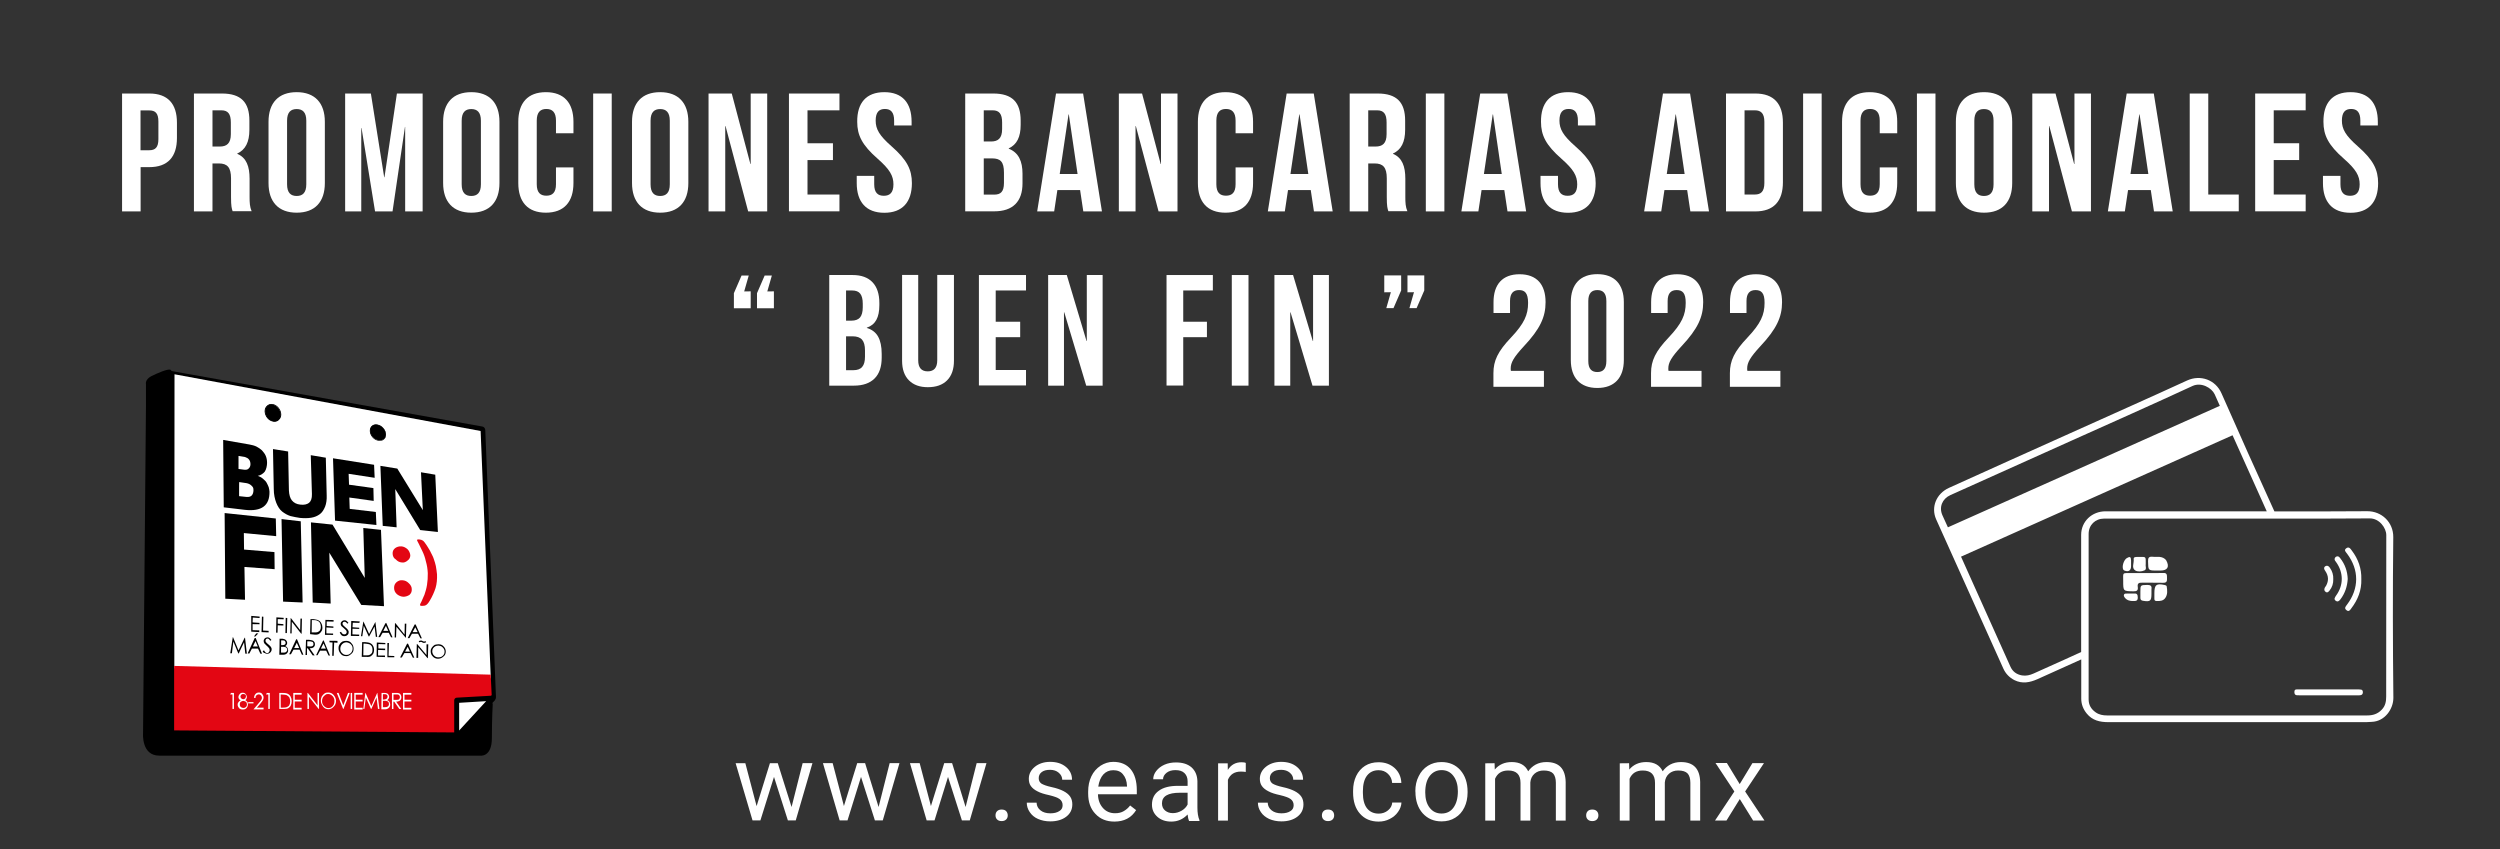 <?xml version="1.0" encoding="utf-8"?>
<!-- Generator: Adobe Illustrator 27.0.0, SVG Export Plug-In . SVG Version: 6.00 Build 0)  -->
<svg version="1.1" id="Capa_1" xmlns="http://www.w3.org/2000/svg" xmlns:xlink="http://www.w3.org/1999/xlink" x="0px" y="0px"
	 viewBox="0 0 2574.3 874.7" style="enable-background:new 0 0 2574.3 874.7;" xml:space="preserve">
<rect x="0" y="0" width="2574.3" height="874.7" fill="#333333" stroke="none"/>
<style type="text/css">
	.st0{fill:#FFFFFF;}
	.st1{fill:#E30613;}
</style>
<g>
	<g>
		<g>
			<path class="st0" d="M182.2,126.3v15.8c0,19.4-9.4,30-28.4,30h-9v45.6h-19.1V96.3h28.1C172.8,96.3,182.2,106.9,182.2,126.3z
				 M144.7,113.6v41.1h9c6.1,0,9.4-2.8,9.4-11.4v-18.2c0-8.7-3.3-11.4-9.4-11.4h-9V113.6z"/>
			<path class="st0" d="M239.6,217.7c-1-3.1-1.7-5-1.7-14.9v-19.1c0-11.3-3.8-15.4-12.5-15.4h-6.6v49.4h-19.1V96.3h28.8
				c19.8,0,28.3,9.2,28.3,27.9v9.5c0,12.5-4,20.5-12.5,24.4v0.3c9.5,4,12.7,13,12.7,25.7v18.7c0,5.9,0.2,10.2,2.1,14.7h-19.5V217.7z
				 M218.8,113.6v37.3h7.5c7.1,0,11.4-3.1,11.4-12.8v-12c0-8.7-2.9-12.5-9.7-12.5C228,113.6,218.8,113.6,218.8,113.6z"/>
			<path class="st0" d="M276.5,125.4c0-19.4,10.2-30.5,29-30.5c18.7,0,29,11.1,29,30.5v63.1c0,19.4-10.2,30.5-29,30.5
				c-18.7,0-29-11.1-29-30.5V125.4z M295.6,189.8c0,8.7,3.8,12,9.9,12s9.9-3.3,9.9-12v-65.5c0-8.7-3.8-12-9.9-12s-9.9,3.3-9.9,12
				V189.8z"/>
			<path class="st0" d="M395.6,182.5h0.3l12.8-86.2h26.5v121.4h-18v-87H417l-12.8,87h-18l-13.9-85.8H372v85.8h-16.6V96.3h26.5
				L395.6,182.5z"/>
			<path class="st0" d="M456.3,125.4c0-19.4,10.2-30.5,29-30.5c18.7,0,29,11.1,29,30.5v63.1c0,19.4-10.2,30.5-29,30.5
				c-18.7,0-29-11.1-29-30.5V125.4z M475.4,189.8c0,8.7,3.8,12,9.9,12s9.9-3.3,9.9-12v-65.5c0-8.7-3.8-12-9.9-12s-9.9,3.3-9.9,12
				V189.8z"/>
			<path class="st0" d="M590.5,172.4v16.1c0,19.4-9.7,30.5-28.4,30.5s-28.4-11.1-28.4-30.5v-63.1c0-19.4,9.7-30.5,28.4-30.5
				s28.4,11.1,28.4,30.5v11.8h-18v-13c0-8.7-3.8-12-9.9-12c-6.1,0-9.9,3.3-9.9,12v65.5c0,8.7,3.8,11.8,9.9,11.8
				c6.1,0,9.9-3.1,9.9-11.8v-17.3H590.5z"/>
			<path class="st0" d="M610.8,96.3h19.1v121.4h-19.1V96.3z"/>
			<path class="st0" d="M650.8,125.4c0-19.4,10.2-30.5,29-30.5c18.7,0,29,11.1,29,30.5v63.1c0,19.4-10.2,30.5-29,30.5
				c-18.7,0-29-11.1-29-30.5V125.4z M669.9,189.8c0,8.7,3.8,12,9.9,12c6.1,0,9.9-3.3,9.9-12v-65.5c0-8.7-3.8-12-9.9-12
				c-6.1,0-9.9,3.3-9.9,12V189.8z"/>
			<path class="st0" d="M747.1,129.8h-0.3v87.9h-17.2V96.3h23.9l19.2,72.6h0.3V96.3h17v121.4h-19.6L747.1,129.8z"/>
			<path class="st0" d="M831.5,147.5h26.2v17.3h-26.2v35.5h32.9v17.3h-52V96.3h52v17.3h-32.9V147.5z"/>
			<path class="st0" d="M910.6,94.9c18.6,0,28.1,11.1,28.1,30.5v3.8h-18v-5c0-8.7-3.5-12-9.5-12s-9.5,3.3-9.5,12
				c0,8.8,3.8,15.4,16.3,26.4c16,14,21,24.1,21,38c0,19.4-9.7,30.5-28.4,30.5s-28.4-11.1-28.4-30.5v-7.5h18v8.7
				c0,8.7,3.8,11.8,9.9,11.8c6.1,0,9.9-3.1,9.9-11.8c0-8.8-3.8-15.4-16.3-26.4c-16-14-21-24.1-21-38C882.5,106,892,94.9,910.6,94.9z
				"/>
			<path class="st0" d="M1051,124.2v4.3c0,12.5-3.8,20.3-12.3,24.3v0.3c10.2,4,14.2,13,14.2,25.8v9.9c0,18.7-9.9,28.8-29,28.8h-30
				V96.3h28.8C1042.5,96.3,1051,105.5,1051,124.2z M1013,113.6v32.1h7.5c7.1,0,11.4-3.1,11.4-12.8v-6.8c0-8.7-2.9-12.5-9.7-12.5
				C1022.2,113.6,1013,113.6,1013,113.6z M1013,163.1v37.3h10.9c6.4,0,9.9-2.9,9.9-12v-10.6c0-11.3-3.6-14.7-12.3-14.7H1013z"/>
			<path class="st0" d="M1134.7,217.7h-19.2l-3.3-22h-23.4l-3.3,22H1068l19.4-121.4h27.9L1134.7,217.7z M1091.2,179.2h18.4l-9-61.4
				h-0.3L1091.2,179.2z"/>
			<path class="st0" d="M1169.6,129.8h-0.3v87.9h-17.2V96.3h23.9l19.2,72.6h0.3V96.3h17v121.4H1193L1169.6,129.8z"/>
			<path class="st0" d="M1290.3,172.4v16.1c0,19.4-9.7,30.5-28.4,30.5s-28.4-11.1-28.4-30.5v-63.1c0-19.4,9.7-30.5,28.4-30.5
				s28.4,11.1,28.4,30.5v11.8h-18v-13c0-8.7-3.8-12-9.9-12s-9.9,3.3-9.9,12v65.5c0,8.7,3.8,11.8,9.9,11.8s9.9-3.1,9.9-11.8v-17.3
				H1290.3z"/>
			<path class="st0" d="M1372.3,217.7H1353l-3.3-22h-23.4l-3.3,22h-17.5l19.4-121.4h27.9L1372.3,217.7z M1328.8,179.2h18.4l-9-61.4
				h-0.3L1328.8,179.2z"/>
			<path class="st0" d="M1429.7,217.7c-1-3.1-1.7-5-1.7-14.9v-19.1c0-11.3-3.8-15.4-12.5-15.4h-6.6v49.4h-19.1V96.3h28.8
				c19.8,0,28.3,9.2,28.3,27.9v9.5c0,12.5-4,20.5-12.5,24.4v0.3c9.5,4,12.7,13,12.7,25.7v18.7c0,5.9,0.2,10.2,2.1,14.7h-19.5
				L1429.7,217.7L1429.7,217.7z M1408.9,113.6v37.3h7.5c7.1,0,11.4-3.1,11.4-12.8v-12c0-8.7-2.9-12.5-9.7-12.5
				C1418.1,113.6,1408.9,113.6,1408.9,113.6z"/>
			<path class="st0" d="M1468.2,96.3h19.1v121.4h-19.1V96.3z"/>
			<path class="st0" d="M1571.5,217.7h-19.2l-3.3-22h-23.4l-3.3,22h-17.5l19.4-121.4h27.9L1571.5,217.7z M1528,179.2h18.4l-9-61.4
				h-0.3L1528,179.2z"/>
			<path class="st0" d="M1614.7,94.9c18.6,0,28.1,11.1,28.1,30.5v3.8h-18v-5c0-8.7-3.5-12-9.5-12c-6.1,0-9.5,3.3-9.5,12
				c0,8.8,3.8,15.4,16.3,26.4c16,14,21,24.1,21,38c0,19.4-9.7,30.5-28.4,30.5c-18.7,0-28.4-11.1-28.4-30.5v-7.5h18v8.7
				c0,8.7,3.8,11.8,9.9,11.8s9.9-3.1,9.9-11.8c0-8.8-3.8-15.4-16.3-26.4c-16-14-21-24.1-21-38C1586.6,106,1596.1,94.9,1614.7,94.9z"
				/>
			<path class="st0" d="M1759.8,217.7h-19.2l-3.3-22h-23.4l-3.3,22H1693l19.4-121.4h27.9L1759.8,217.7z M1716.3,179.2h18.4l-9-61.4
				h-0.3L1716.3,179.2z"/>
			<path class="st0" d="M1777.3,96.3h30.2c19.1,0,28.4,10.6,28.4,30v61.4c0,19.4-9.4,30-28.4,30h-30.2V96.3z M1796.4,113.6v86.7
				h10.7c6.1,0,9.7-3.1,9.7-11.8v-63.1c0-8.7-3.6-11.8-9.7-11.8C1807.1,113.6,1796.4,113.6,1796.4,113.6z"/>
			<path class="st0" d="M1856.7,96.3h19.1v121.4h-19.1V96.3z"/>
			<path class="st0" d="M1953.6,172.4v16.1c0,19.4-9.7,30.5-28.4,30.5s-28.4-11.1-28.4-30.5v-63.1c0-19.4,9.7-30.5,28.4-30.5
				s28.4,11.1,28.4,30.5v11.8h-18v-13c0-8.7-3.8-12-9.9-12s-9.9,3.3-9.9,12v65.5c0,8.7,3.8,11.8,9.9,11.8s9.9-3.1,9.9-11.8v-17.3
				H1953.6z"/>
			<path class="st0" d="M1973.9,96.3h19.1v121.4h-19.1V96.3z"/>
			<path class="st0" d="M2014,125.4c0-19.4,10.2-30.5,29-30.5c18.7,0,29,11.1,29,30.5v63.1c0,19.4-10.2,30.5-29,30.5
				c-18.7,0-29-11.1-29-30.5V125.4z M2033,189.8c0,8.7,3.8,12,9.9,12s9.9-3.3,9.9-12v-65.5c0-8.7-3.8-12-9.9-12s-9.9,3.3-9.9,12
				V189.8z"/>
			<path class="st0" d="M2110.2,129.8h-0.3v87.9h-17.2V96.3h23.9l19.2,72.6h0.3V96.3h17v121.4h-19.6L2110.2,129.8z"/>
			<path class="st0" d="M2237.3,217.7H2218l-3.3-22h-23.4l-3.3,22h-17.5l19.4-121.4h27.9L2237.3,217.7z M2193.8,179.2h18.4l-9-61.4
				h-0.3L2193.8,179.2z"/>
			<path class="st0" d="M2254.8,96.3h19.1v104h31.4v17.3h-50.5V96.3z"/>
			<path class="st0" d="M2341.3,147.5h26.2v17.3h-26.2v35.5h32.9v17.3h-52V96.3h52v17.3h-32.9V147.5z"/>
			<path class="st0" d="M2420.4,94.9c18.6,0,28.1,11.1,28.1,30.5v3.8h-18v-5c0-8.7-3.5-12-9.5-12s-9.5,3.3-9.5,12
				c0,8.8,3.8,15.4,16.3,26.4c16,14,21,24.1,21,38c0,19.4-9.7,30.5-28.4,30.5S2392,208,2392,188.6v-7.5h18v8.7
				c0,8.7,3.8,11.8,9.9,11.8c6.1,0,9.9-3.1,9.9-11.8c0-8.8-3.8-15.4-16.3-26.4c-16-14-21-24.1-21-38
				C2392.3,106,2401.8,94.9,2420.4,94.9z"/>
		</g>
		<g>
			<path class="st0" d="M773,300v17.4h-17.3v-15.5l7.9-18.2h7.4l-4.7,16.4L773,300L773,300z M796.9,300v17.4h-17.4v-15.5l7.9-18.2
				h7.4l-4.7,16.4L796.9,300L796.9,300z"/>
			<path class="st0" d="M1425.4,301v-17.4h17.4v15.5l-7.9,18.2h-7.4l4.7-16.4L1425.4,301L1425.4,301z M1449.3,301v-17.4h17.3v15.5
				l-7.9,18.2h-7.4l4.7-16.4L1449.3,301L1449.3,301z"/>
			<path class="st0" d="M1564.2,298.7c-5.7,0-9.3,3.1-9.3,11.3v12.3h-17v-11.1c0-18.3,9.2-28.8,26.8-28.8
				c17.7,0,26.8,10.5,26.8,28.8c0,15.2-5.6,27.5-22.3,45.3c-10.6,11.5-13.6,16.9-13.6,22.9c0,0.8,0,1.6,0.2,2.5h34v16.4h-52v-14.1
				c0-12.8,4.6-22.4,18-36.5c13.8-14.6,17.7-23.6,17.7-35.8C1573.5,301.5,1569.9,298.7,1564.2,298.7z"/>
			<path class="st0" d="M1617.5,311.1c0-18.3,9.7-28.8,27.3-28.8c17.7,0,27.3,10.5,27.3,28.8v59.6c0,18.3-9.7,28.8-27.3,28.8
				c-17.7,0-27.3-10.5-27.3-28.8V311.1z M1635.5,371.8c0,8.2,3.6,11.3,9.3,11.3c5.7,0,9.3-3.1,9.3-11.3V310c0-8.2-3.6-11.3-9.3-11.3
				c-5.7,0-9.3,3.1-9.3,11.3V371.8z"/>
			<path class="st0" d="M1726.5,298.7c-5.7,0-9.3,3.1-9.3,11.3v12.3h-17v-11.1c0-18.3,9.2-28.8,26.8-28.8
				c17.7,0,26.8,10.5,26.8,28.8c0,15.2-5.6,27.5-22.3,45.3c-10.6,11.5-13.6,16.9-13.6,22.9c0,0.8,0,1.6,0.2,2.5h34v16.4h-52v-14.1
				c0-12.8,4.6-22.4,18-36.5c13.8-14.6,17.7-23.6,17.7-35.8C1735.9,301.5,1732.3,298.7,1726.5,298.7z"/>
			<path class="st0" d="M1807.7,298.7c-5.7,0-9.3,3.1-9.3,11.3v12.3h-17v-11.1c0-18.3,9.2-28.8,26.8-28.8
				c17.7,0,26.8,10.5,26.8,28.8c0,15.2-5.6,27.5-22.3,45.3c-10.6,11.5-13.6,16.9-13.6,22.9c0,0.8,0,1.6,0.2,2.5h34v16.4h-52v-14.1
				c0-12.8,4.6-22.4,18-36.5c13.8-14.6,17.7-23.6,17.7-35.8C1817.1,301.5,1813.5,298.7,1807.7,298.7z"/>
			<g>
				<path class="st0" d="M898.4,290.6c4.7,4.9,7.1,12.1,7.1,21.4v2.1c0,6.4-1,11.5-3.1,15.3c-2.1,3.8-5.3,6.5-9.8,8v0.3
					c5.3,1.6,9.2,4.6,11.6,8.9c2.4,4.3,3.7,10.2,3.7,17.8v3.9c0,9.3-2.4,16.5-7.3,21.4c-4.9,4.9-12,7.4-21.3,7.4h-25.4V283.2H878
					C886.9,283.2,893.7,285.7,898.4,290.6z M871.2,299.1v31.1h5.4c4.1,0,7.1-1.1,9-3.3c1.8-2.2,2.8-5.7,2.8-10.5v-3.7
					c0-4.7-0.9-8.1-2.6-10.3c-1.7-2.2-4.5-3.3-8.3-3.3H871.2z M871.2,346.2v35h7.5c4.1,0,7.2-1.1,9.1-3.4c2-2.3,2.9-5.8,2.9-10.6
					v-6.3c0-5.1-1-8.8-3-11.1c-2-2.3-5.3-3.5-9.8-3.5H871.2z"/>
				<path class="st0" d="M982.3,371.5c0,8.8-2.4,15.5-7.1,20.2s-11.3,7-19.8,7c-8.2,0-14.7-2.3-19.4-7s-7.1-11.4-7.1-20.2v-88.4
					h16.6v87.9c0,7.6,3.3,11.4,9.8,11.4s9.8-3.8,9.8-11.4v-87.9h17.2V371.5z"/>
				<path class="st0" d="M1056.5,299.1h-31.2v32.2h25.2v15.9h-25.2v33.8h31.2v15.9H1008V283.2h48.5V299.1z"/>
				<path class="st0" d="M1135.4,397.1h-16.9l-22.6-75.5h-0.3v75.5h-16.3V283.2h19.2l20.3,67.9h0.3v-67.9h16.3V397.1z"/>
				<path class="st0" d="M1248.8,299.1h-30.4v32.2h24.4v15.9h-24.4v49.8h-17.2V283.2h47.7V299.1z"/>
				<path class="st0" d="M1285.6,397.1h-17.2V283.2h17.2V397.1z"/>
				<path class="st0" d="M1368.4,397.1h-16.9l-22.6-75.5h-0.3v75.5h-16.3V283.2h19.2l20.3,67.9h0.3v-67.9h16.3V397.1z"/>
			</g>
		</g>
	</g>
	<g>
		<path class="st0" d="M815.1,831l11.4-45.2h10.1l-17.2,59h-8.1L797,800l-14,44.8h-8.1l-17.4-58.9h10l11.6,44.2l13.7-44.2h8.1
			L815.1,831z"/>
		<path class="st0" d="M904.7,831l11.4-45.2h10.1l-17.2,59h-8.1L886.6,800l-13.9,44.8h-8.1l-17.2-59h10L869,830l13.7-44.2h8.1
			L904.7,831z"/>
		<path class="st0" d="M994.3,831l11.4-45.2h10.1l-17.2,59h-8.1L976.2,800l-13.9,44.8h-8.1l-17.2-59h10l11.6,44.2l13.7-44.2h8.1
			L994.3,831z"/>
		<path class="st0" d="M1025.1,839.6c0-1.7,0.5-3.2,1.6-4.3s2.6-1.7,4.7-1.7s3.7,0.6,4.7,1.7c1,1.1,1.6,2.6,1.6,4.3
			s-0.5,3.1-1.6,4.2c-1.1,1.1-2.6,1.7-4.7,1.7s-3.6-0.6-4.7-1.7C1025.6,842.7,1025.1,841.3,1025.1,839.6z"/>
		<path class="st0" d="M1094.2,829.2c0-2.7-1-4.8-3.1-6.4c-2.1-1.5-5.7-2.8-10.7-4c-5.1-1.1-9.1-2.3-12.2-4c-3-1.5-5.2-3.3-6.7-5.4
			c-1.5-2.1-2.1-4.6-2.1-7.5c0-4.8,2.1-8.9,6.2-12.3c4.1-3.3,9.4-5.1,15.7-5.1c6.7,0,12.1,1.7,16.3,5.2c4.2,3.5,6.3,7.9,6.3,13.2
			h-10.1c0-2.7-1.2-5.2-3.6-7.2c-2.3-2-5.3-3-8.9-3c-3.7,0-6.5,0.7-8.6,2.3s-3.1,3.7-3.1,6.3c0,2.5,1,4.3,2.8,5.6
			c2,1.2,5.4,2.5,10.5,3.6s9.1,2.5,12.2,4.1s5.4,3.5,6.9,5.7s2.2,4.9,2.2,8c0,5.3-2.1,9.5-6.3,12.7s-9.8,4.8-16.4,4.8
			c-4.7,0-8.9-0.9-12.6-2.5s-6.5-4-8.5-7c-2.1-3-3.1-6.3-3.1-9.8h10.1c0.1,3.3,1.5,6,4.1,8c2.5,2,5.9,3,10,3c3.8,0,6.9-0.7,9.3-2.3
			C1093.1,833.9,1094.2,831.8,1094.2,829.2z"/>
		<path class="st0" d="M1147.5,846c-8,0-14.6-2.6-19.5-7.9c-5.1-5.3-7.5-12.3-7.5-21.1v-1.9c0-5.8,1.1-11.1,3.3-15.7
			c2.2-4.6,5.3-8.1,9.4-10.9c4.1-2.6,8.4-4,13.1-4c7.7,0,13.7,2.5,17.9,7.5s6.4,12.3,6.4,21.7v4.2h-40c0.1,5.8,1.9,10.5,5.1,14.1
			s7.4,5.4,12.5,5.4c3.6,0,6.5-0.7,9-2.2s4.7-3.3,6.5-5.8l6.2,4.8C1164.9,842.2,1157.5,846,1147.5,846z M1146.3,793.1
			c-4.1,0-7.5,1.5-10.2,4.4c-2.7,3-4.4,7.2-5.2,12.5h29.6v-0.7c-0.2-5.2-1.7-9.1-4.2-12C1154,794.4,1150.6,793.1,1146.3,793.1z"/>
		<path class="st0" d="M1224.3,844.9c-0.6-1.1-1.1-3.2-1.4-6.2c-4.7,4.9-10.2,7.3-16.8,7.3c-5.8,0-10.6-1.6-14.3-4.9
			c-3.7-3.3-5.6-7.4-5.6-12.5c0-6.2,2.3-11,7-14.3c4.7-3.5,11.2-5.1,19.8-5.1h9.9v-4.7c0-3.6-1.1-6.3-3.2-8.4s-5.2-3.1-9.4-3.1
			c-3.6,0-6.7,0.9-9,2.7s-3.7,4.1-3.7,6.7h-10.1c0-3,1-5.8,3.1-8.5s4.9-4.9,8.5-6.5s7.5-2.3,11.9-2.3c6.8,0,12.1,1.7,16,5.1
			c3.8,3.5,5.8,8.1,6,14.1v27.2c0,5.4,0.7,9.8,2.1,13v0.9h-10.9L1224.3,844.9L1224.3,844.9z M1207.7,837.3c3.2,0,6.2-0.9,9-2.5
			s4.9-3.8,6.2-6.4v-12.1h-7.9c-12.3,0-18.5,3.6-18.5,10.9c0,3.2,1.1,5.7,3.2,7.4S1204.3,837.3,1207.7,837.3z"/>
		<path class="st0" d="M1282.8,794.9c-1.5-0.2-3.2-0.4-4.9-0.4c-6.7,0-11.1,2.8-13.5,8.5v42h-10.1v-59h9.9l0.1,6.8
			c3.3-5.3,8-7.9,14.1-7.9c2,0,3.5,0.2,4.4,0.7V794.9z"/>
		<path class="st0" d="M1332.1,829.2c0-2.7-1-4.8-3.1-6.4c-2.1-1.5-5.7-2.8-10.7-4c-5.1-1.1-9.1-2.3-12.2-4c-3-1.5-5.2-3.3-6.7-5.4
			s-2.1-4.6-2.1-7.5c0-4.8,2.1-8.9,6.2-12.3c4.1-3.3,9.4-5.1,15.7-5.1c6.7,0,12.1,1.7,16.3,5.2c4.2,3.5,6.3,7.9,6.3,13.2h-10.1
			c0-2.7-1.1-5.2-3.5-7.2c-2.3-2-5.3-3-8.9-3c-3.7,0-6.5,0.7-8.6,2.3s-3.1,3.7-3.1,6.3c0,2.5,1,4.3,2.8,5.6c2,1.2,5.4,2.5,10.5,3.6
			s9.1,2.5,12.2,4.1s5.4,3.5,6.9,5.7s2.2,4.9,2.2,8c0,5.3-2.1,9.5-6.3,12.7s-9.8,4.8-16.4,4.8c-4.7,0-8.9-0.9-12.6-2.5
			c-3.6-1.7-6.5-4-8.5-7c-2.1-3-3.1-6.3-3.1-9.8h10.1c0.1,3.3,1.5,6,4.1,8c2.5,2,5.9,3,10,3c3.8,0,6.9-0.7,9.3-2.3
			C1331,833.9,1332.1,831.8,1332.1,829.2z"/>
		<path class="st0" d="M1361.2,839.6c0-1.7,0.5-3.2,1.6-4.3c1-1.1,2.6-1.7,4.7-1.7s3.7,0.6,4.7,1.7c1.1,1.1,1.6,2.6,1.6,4.3
			s-0.5,3.1-1.6,4.2c-1.1,1.1-2.6,1.7-4.7,1.7s-3.6-0.6-4.7-1.7C1361.7,842.7,1361.2,841.3,1361.2,839.6z"/>
		<path class="st0" d="M1419.7,837.8c3.6,0,6.8-1.1,9.5-3.3s4.2-4.9,4.4-8.1h9.5c-0.1,3.3-1.4,6.7-3.5,9.6c-2.1,3.1-5.1,5.6-8.6,7.3
			c-3.6,1.9-7.4,2.7-11.4,2.7c-8,0-14.4-2.7-19.1-8c-4.8-5.3-7.2-12.7-7.2-22v-1.7c0-5.8,1.1-10.9,3.2-15.3s5.2-7.9,9.1-10.4
			c4-2.5,8.6-3.7,13.9-3.7c6.7,0,12.1,2,16.5,5.9c4.4,4,6.7,9.1,7,15.4h-9.5c-0.2-3.8-1.7-6.9-4.3-9.4s-5.8-3.7-9.6-3.7
			c-5.2,0-9.1,1.9-12,5.6c-2.8,3.7-4.2,9-4.2,16v1.9c0,6.8,1.4,12.1,4.2,15.7C1410.5,835.9,1414.4,837.8,1419.7,837.8z"/>
		<path class="st0" d="M1457.4,814.8c0-5.8,1.1-11,3.5-15.6c2.2-4.6,5.4-8.1,9.5-10.7c4.1-2.5,8.6-3.8,13.9-3.8
			c8,0,14.6,2.8,19.5,8.4c4.9,5.6,7.4,13,7.4,22.2v0.7c0,5.8-1.1,10.9-3.3,15.4c-2.2,4.6-5.3,8.1-9.4,10.6
			c-4.1,2.6-8.8,3.8-14.1,3.8c-8,0-14.4-2.8-19.5-8.4c-4.9-5.6-7.4-13-7.4-22.1L1457.4,814.8L1457.4,814.8L1457.4,814.8z
			 M1467.6,816c0,6.5,1.5,11.9,4.6,15.8c3.1,4,7.2,5.9,12.2,5.9c5.2,0,9.3-2,12.2-6c3-4.1,4.6-9.6,4.6-16.9c0-6.4-1.5-11.7-4.6-15.8
			s-7.2-6-12.2-6c-4.9,0-9,2-12.1,5.9S1467.6,808.6,1467.6,816z"/>
		<path class="st0" d="M1539,785.9l0.2,6.5c4.3-5.1,10.1-7.7,17.5-7.7c8.3,0,13.9,3.2,16.9,9.5c2-2.8,4.6-5.2,7.7-6.9
			c3.2-1.7,6.9-2.6,11.1-2.6c13,0,19.5,6.9,19.8,20.6V845h-10.1v-39c0-4.2-1-7.4-2.8-9.5c-2-2.1-5.2-3.1-9.8-3.1
			c-3.7,0-6.9,1.1-9.4,3.3s-4,5.3-4.3,9V845h-10.1v-38.8c0-8.6-4.2-12.8-12.6-12.8c-6.7,0-11.1,2.8-13.6,8.5V845h-10.1v-59
			L1539,785.9L1539,785.9L1539,785.9z"/>
		<path class="st0" d="M1633.3,839.6c0-1.7,0.5-3.2,1.6-4.3c1-1.1,2.6-1.7,4.7-1.7s3.7,0.6,4.7,1.7c1.1,1.1,1.6,2.6,1.6,4.3
			s-0.5,3.1-1.6,4.2c-1.1,1.1-2.6,1.7-4.7,1.7s-3.6-0.6-4.7-1.7C1633.8,842.7,1633.3,841.3,1633.3,839.6z"/>
		<path class="st0" d="M1677.5,785.9l0.2,6.5c4.3-5.1,10.1-7.7,17.5-7.7c8.3,0,13.9,3.2,16.9,9.5c2-2.8,4.6-5.2,7.7-6.9
			c3.2-1.7,6.9-2.6,11.1-2.6c13,0,19.5,6.9,19.8,20.6V845h-10.1v-39c0-4.2-1-7.4-2.8-9.5c-2-2.1-5.2-3.1-9.8-3.1
			c-3.7,0-6.9,1.1-9.4,3.3s-4,5.3-4.3,9V845h-10.1v-38.8c0-8.6-4.2-12.8-12.6-12.8c-6.7,0-11.1,2.8-13.6,8.5V845h-10.1v-59
			L1677.5,785.9L1677.5,785.9L1677.5,785.9z"/>
		<path class="st0" d="M1791.4,807.4l13.1-21.6h11.9L1797,815l19.9,29.9h-11.7l-13.7-22.1l-13.7,22.1H1766l19.9-29.9l-19.4-29.3
			h11.7L1791.4,807.4z"/>
	</g>
</g>
<g>
	<g>
		<path class="st0" d="M2464.4,553c0.1-15.1-11.8-26.7-26.9-26.6c-31.8,0.3-63.6,0.2-95.5,0.2c-18.4-40.4-36.6-80.9-54.5-121.6
			c-6.1-13.9-21.6-19.5-35.4-13.2c-40.4,18.6-81.2,36.6-121.7,54.9c-41.3,18.5-82.5,37.1-123.6,55.7c-12.9,5.9-18.7,19.8-13.1,32.4
			c23,51.2,46.1,102.5,69.2,153.7c2.4,5.3,6.3,9.2,11.3,11.8c8.2,4.1,16,2.5,23.9-1c15-6.8,30-13.5,45-20.3c0,13.4,0,26.9,0,40.4
			c0,5.8,2,10.9,5.7,15.4c5.8,7.1,13.5,8.8,22.2,8.8c88.6,0,177,0,265.7,0c1.9,0,3.7-0.2,5.6-0.3c13.5-0.5,22.2-13.3,22.2-24.7
			C2463.9,663.3,2463.8,608.1,2464.4,553z M2000.2,530.7c-3.8-8.4-0.3-17.1,8.2-20.9c41.6-18.7,83.2-37.5,125-56.2
			c41.5-18.6,83.1-37.1,124.4-56.2c9-4.1,19.6,2,22.7,8.6c1.7,3.9,3.6,8,5.3,11.9l-280,125.1C2003.9,538.9,2002,534.9,2000.2,530.7z
			 M2127,678.7c-10.9,4.9-21.9,9.9-32.9,14.8c-3.8,1.7-7.7,2.7-12,2c-5.7-1-9.7-4-12-9.2c-17-37.7-33.9-75.4-50.8-113.1l279.6-125
			c11.8,26,23.4,52.2,35.2,78.3c-10.1,0-20.3,0-30.3,0c-45.2,0-90.4,0-135.6,0c-14.2,0-25.2,10.5-25.2,24.3
			c-0.1,40.2,0,80.4,0,120.6C2137.6,673.8,2132.3,676.2,2127,678.7z M2457.1,717.2c0,4.9-0.7,9.7-4.7,13.7
			c-4.2,4.4-9.2,5.8-14.9,5.8c-77.2,0-154.6,0-231.8,0c-12.1,0-24,0-36.1,0c-4.1,0-8.2-0.7-11.8-3.3c-4.7-3.4-7.1-7.6-7.1-13.3
			c0-14.8,0-29.7,0-44.6c0-2.5,0-5,0-7.6c0-39.4,0-78.8,0-118.1c0-9.2,6.8-15.8,16-15.8c45.6,0,91.3,0,136.9,0c11.3,0,22.8,0,34,0
			c2.5,0,5.1,0,7.7,0c31.6,0,63.2,0.1,94.8-0.2c10-0.1,17.1,9.9,17.1,17.2C2457.1,606.4,2457.2,661.9,2457.1,717.2z"/>
		<path class="st0" d="M2205.6,600c7.2,0.1,14.6-0.1,21.8,0.1c3.9,0.1,4.1-1.9,4-4.8c-0.1-2.6,0.5-5.6-3.9-5.3
			c-6.3,0.2-12.5,0.1-18.8,0.1l0,0c-4.8,0-9.7,0-14.6,0c-9,0.1-7.8-1-7.8,8.1c0,10.6,0,10.5,10.5,10.7c3.6,0.1,5-1,4.5-4.5
			C2200.7,600.6,2202.6,599.9,2205.6,600z"/>
		<path class="st0" d="M2229,602.4c-8.5-1.9-10.6-0.2-10.6,8.3c0,1.9,0,3.7,0,5.7c0,1.5,0.3,2.4,2.2,2.5c3.6,0.1,7.1-0.1,9.2-3.4
			c2.4-3.6,1.9-7.7,1.3-11.7C2230.9,602.9,2230,602.6,2229,602.4z"/>
		<path class="st0" d="M2211.2,602.3c-7.2,0.2-7.2,0-7.2,7.1c0,2.2,0,4.2,0,6.4c0,1.6,0.8,2.5,2.5,2.8c7.7,1.3,8.9,0.3,8.9-7.4
			c0-0.2,0-0.5,0-0.8l0,0c0-1.3-0.1-2.5,0-3.8C2215.9,603.5,2214.6,602.3,2211.2,602.3z"/>
		<path class="st0" d="M2197,611.2c-0.9,0.1-2,0-2.9,0c-1.3,0-2.5,0-3.8,0c-1.2,0-2.4-0.2-3.1,0.9c-0.7,1.4,0.2,2.5,0.9,3.5
			c2.2,2.7,5.4,3.4,8.7,3.3c2.7,0,4.6-0.1,4.5-3.8C2201.3,611.9,2200.2,610.8,2197,611.2z"/>
		<path class="st0" d="M2416.7,622.7c-1.3,1.7-3.1,3.6-0.5,5.6c2.5,2.1,3.9-0.3,5.1-2c6.6-8.7,10.6-18.5,10.2-30
			c0.3-10.7-3.1-20.6-9.8-29.4c-1.5-2.1-3.1-4.4-5.9-2.2c-2.5,2-0.1,3.8,1,5.4C2429.4,586.8,2429.3,606.1,2416.7,622.7z"/>
		<path class="st0" d="M2405.1,618.6c2.1,1.6,3.8,0.1,5-1.6c4.6-6.1,6.9-13,7.4-20.8c-0.3-7.8-2.7-15.1-7.8-21.5
			c-0.9-1.2-2-2.3-3.6-1.7c-1.2,0.4-1.9,1.3-2.1,2.5c-0.2,1.5,0.9,2.3,1.6,3.4c7.7,10.8,7.7,23.7-0.1,34.4
			C2404.3,615.2,2402.9,616.9,2405.1,618.6z"/>
		<path class="st0" d="M2395.2,603.2c-0.3,0.5-0.9,1.2-1.2,1.7c-0.8,1.7-1,3.4,0.8,4.6c1.7,1.2,2.9-0.1,3.9-1.3
			c2.8-3.5,4.1-7.4,3.9-11.9c0.2-4.2-1-8.2-3.5-11.7c-1.3-1.9-2.8-2.6-4.6-1.6c-2,1.3-1.4,3.3-0.2,4.8
			C2397.8,592.9,2398.1,597.9,2395.2,603.2z"/>
		<path class="st0" d="M2223.4,573.4c-2.3-0.2-4.6,0.2-6.8-0.1c-3.9-0.4-4.8,1.2-4.7,4.8c0.2,9.4,0,9.4,9.4,9.4c1.2,0,2.3,0,3.5,0
			c7.1,0,9.4-3.8,5.9-10.3C2228.9,574.5,2226.2,573.7,2223.4,573.4z"/>
		<path class="st0" d="M2198.7,587.4c2.4,1.5,6.6,1.3,9.6-0.1c2.5-1.2,0.7-4.4,1.2-6.3c0-8.2,0.7-7.6-7.1-7.5c-0.5,0-1.2,0-1.7,0
			c-1.7,0-3.9,0-3.6,2.4C2197.6,579.8,2194.6,584.8,2198.7,587.4z"/>
		<path class="st0" d="M2187.8,587.6c4,1.6,6.6-0.2,6.6-4.6c0-0.8,0-1.7,0-2.5c0-1.2,0-2.3,0-3.5c-0.1-3.7-1.2-4.2-4.4-2.3
			c-3.1,1.9-5.3,8.7-3.6,11.9C2186.8,587.1,2187.2,587.4,2187.8,587.6z"/>
		<path class="st0" d="M2428.6,709.9c-11.9,0-23.7,0-35.6,0c-9.2,0-18.3,0-27.5,0c-1.6,0-2.8,0.1-2.9,2.2c-0.1,1.9,0.2,3.5,2.5,3.8
			c1.2,0.1,2.3,0.1,3.5,0.1c9.8,0,19.4,0,29.2,0c10.3,0,20.6,0,30.9,0c2.3,0,4.4-0.2,4.4-3.4
			C2432.9,709.4,2430.5,710.2,2428.6,709.9z"/>
	</g>
	<g>
		<g>
			<path d="M175.5,380.7l331.9,343.9c0,0-0.9,15.2-0.9,35.4c0,20.3-12.3,18.1-12.3,18.1H164c-18.5,0-16.7-22.9-16.7-22.9l3-337.4
				v-22.3c0,0-1.2-4.5,5.4-8.1C161.9,384.3,172.7,379.6,175.5,380.7"/>
		</g>
		<path d="M464.3,758.7L464.3,758.7l-279.4-3.9c-2,0-3.3-1.8-3.6-3.7l-9.2-365.2c0-1.1,0.4-2.1,1.2-3.1c0.8-0.8,1.8-1.1,3-0.8
			l320.4,57.2c1.5,0.2,3,1.8,3,3.7l11,274.5c0,1.3-0.4,2.4-1.4,3.2l-42.8,37.6C465.6,758.4,465,758.7,464.3,758.7z M188,747.6
			l275.2,3.7l40.4-35.4l-10.8-269.5l-313.6-56.1L188,747.6z"/>
		<polygon class="st0" points="179.7,385.4 179.5,688.2 505.4,698.6 494.9,443.8 		"/>
		<g>
			<polygon class="st1" points="179.3,685.7 179.3,752.1 468.8,754.2 506.3,715.9 505.3,694.7 			"/>
		</g>
		<polygon class="st0" points="507.2,719.1 470.1,721.1 470.1,758.9 		"/>
		<path d="M470.1,762c-0.4,0-0.8,0-0.9-0.2c-0.9-0.5-1.5-1.5-1.5-2.6v-38c0-1.5,1.2-2.8,2.6-2.8l37.1-2.1c1.2,0,2.1,0.6,2.6,1.8
			c0.4,1.1,0.2,2.4-0.6,3.2l-37.1,40.2C471.5,761.5,470.9,762,470.1,762z M472.8,723.7v28.5l27.8-30.2L472.8,723.7z"/>
		<path d="M256.8,457.7c2.7,0.5,5.1,1.1,7.2,2.1c2.1,1.1,4.1,2.4,5.7,3.9c1.5,1.8,3,3.4,3.9,5.6c0.9,2.1,1.4,4.5,1.4,7.3
			s-0.8,6.9-2.4,9.1c-1.8,2.1-4.1,3.7-7.1,4.3l0,0c2.1,0.8,4.1,1.8,5.4,3.1c1.5,1.3,3,2.6,3.7,4.1c0.9,1.5,1.5,3.1,2.1,4.5
			c0.4,1.8,0.8,3.4,0.8,4.7c0.2,14.2-8.1,20.5-25.3,18.6l-21.8-2.6l-0.6-69.4L256.8,457.7L256.8,457.7z M245.6,469.5v13.4
			c0.2,0,6,0.8,6,0.8c2,0.2,3.6-0.2,4.5-1.3c1.2-1.1,1.8-2.6,1.8-4.5s-0.6-3.7-1.5-4.7c-0.9-1.3-2.6-2.1-4.1-2.6
			C252.3,470.6,245.6,469.5,245.6,469.5z M246.2,510.9l7.5,0.8c2.4,0.2,4.1-0.2,5.3-1.3c1.2-1.1,2-3.1,2-5.6c0-2.8-0.6-3.2-1.8-4.5
			c-1.2-1.3-3.1-2.4-5.4-2.8l-7.5-1.1C246.2,496.2,246.2,510.9,246.2,510.9z"/>
		<path d="M334.8,521.6c-1.4,3.4-3,6-5.4,7.8c-2.6,1.9-5.3,3.1-8.9,3.7s-7.2,0.6-11.6,0.2c-3.3-0.5-6.5-1.1-9.8-1.9
			c-3.3-1.1-5.9-2.6-8.6-4.7c-2.6-2.1-4.5-5.2-6-8.9c-1.5-3.9-2.6-8.6-2.6-14.5l-0.8-40.9l15.6,2.5l0.8,40c0.2,4.5,1.2,8.1,3.1,10.4
			c2,2.4,4.7,3.9,8.6,4.3c3.9,0.5,6.9-0.2,9-1.8c2.1-1.8,3.1-4.5,3-9.1l-1.2-40l15.5,2.6l0.9,38.9
			C336.6,514.3,336,518.6,334.8,521.6"/>
		<polygon points="342.9,471.9 385.2,478.6 385.8,492 359,487.9 359.4,499.1 384.5,502.6 384.8,515.8 359.7,512.3 360.1,524 
			387,527.2 387.6,540.6 345,536.1 		"/>
		<polygon points="409.1,482.5 435.4,525.3 433.5,486.3 448.2,488.8 450.9,547.8 432.7,545.8 407,503.6 408.4,543 394.1,541.5 
			391.7,479.7 		"/>
		<polygon points="231.3,528.3 284,533.9 284.4,552.1 251.1,548.9 251.3,565.9 282.6,568.5 282.8,586.1 251.7,583.8 252.3,617.6 
			232,616.5 		"/>
		<polygon points="289.9,534.5 309.7,536.8 311.6,620.4 291.5,619.5 		"/>
		<g>
			<polygon points="342.4,540.2 375.6,595.1 374.1,543.7 392.3,545.6 395.4,624.2 372,622.9 339.1,569.1 340.5,621.5 322,620.5 
				320.2,537.9 			"/>
		</g>
		<path class="st1" d="M404.3,570.4c-0.2-2.8,0.8-4.5,2.6-6c1.8-1.3,3.9-1.9,6.3-1.8c2.4,0.1,4.5,1.3,6.3,2.8c1.8,1.8,2.7,3.9,3,6.3
			c0,2.1-0.8,4.1-2.7,5.4c-2,1.8-3.9,2.4-6,2.1c-2.6-0.2-4.5-1.3-6.3-3.2C405.4,574.8,404.5,572.8,404.3,570.4 M415.3,614.5
			c-2.6-0.2-4.5-1.1-6.5-2.6c-2-1.8-3-3.9-3-6.5s0.8-4.3,2.4-5.8c1.8-1.5,3.7-2.4,6.3-2.1c2.6,0.2,4.5,1.1,6.5,3.1c2,1.8,3,3.9,3,6
			c0.2,2.8-0.8,4.5-2.4,6C419.5,613.9,417.4,614.5,415.3,614.5"/>
		<path class="st1" d="M450,591.4c0.2,5-0.2,9.7-1.5,14.1c-1.4,4.3-3.3,8.6-6,13.1c-1.5,2.6-3,4.1-3.9,4.5c-0.9,0.6-2.4,0.8-4.1,0.8
			c-1.8,0-2-0.5-2-1.1s0.4-1.3,1.5-3.4c0.9-1.9,2-4.5,3.1-7.1c0.9-2.8,2-6,2.6-10c0.6-3.9,0.9-7.8,0.8-12.1c-0.2-4.3-0.8-8.2-2-12.3
			c-0.9-4.1-2.1-7.3-3.6-10.4s-2.6-5.4-3.7-7.6c-1.1-2.1-1.8-3.4-1.8-3.7c0-0.6,0.6-0.8,2-0.8c1.8,0.2,3.1,0.6,4.1,1.3
			c0.9,0.6,2.4,2.6,4.1,5.2c1.5,2.6,3.1,4.7,4.1,7.1c1.2,2.4,2.4,4.5,3.1,6.9c0.8,2.4,1.5,4.5,2,6.9
			C449.4,586.1,449.7,588.6,450,591.4"/>
		<path d="M289.1,426.7c0,4.5-3.6,8.1-7.8,7.1c-4.3-0.9-8.1-5.2-8.3-10.2c0-4.7,3.6-8.1,7.8-7.1C285.1,417.5,288.9,422,289.1,426.7"
			/>
		<path d="M282.6,434.3c-0.4,0-0.9,0-1.5-0.2c-4.7-0.8-8.4-5.4-8.6-10.5c0-2.1,0.6-4.1,2-5.4c1.5-1.8,4.1-2.6,6.5-2.1
			c4.5,0.8,8.4,5.6,8.6,10.5c0,2.1-0.6,4.1-2,5.4C286.4,433.6,284.4,434.3,282.6,434.3 M279.5,416.8c-1.8,0-3.3,0.6-4.3,1.9
			s-1.8,3.1-1.8,4.7c0,4.5,3.7,8.9,7.8,9.7c2.4,0.5,4.3-0.2,5.7-1.9c1.2-1.3,1.8-3.1,1.8-4.7c0-4.5-3.7-8.9-7.8-9.7H279.5"/>
		<path d="M397.4,447c0.2,4.5-3.3,7.1-7.8,6.3c-4.3-0.8-8.3-5-8.4-9.5c-0.2-4.5,3.3-7.3,7.8-6.3C393.2,438.4,397.2,442.7,397.4,447"
			/>
		<path d="M390.9,454c-0.6,0-0.9,0-1.5-0.2c-4.5-0.8-8.4-5.2-8.6-10c0-1.9,0.6-3.7,1.5-4.7c1.5-1.8,4.1-2.6,6.5-1.9
			c4.5,0.8,8.4,5.2,8.6,10c0,1.9-0.4,3.7-1.5,4.7C394.8,453.3,393.1,454,390.9,454 M387.4,438c-1.8,0-3.6,0.6-4.3,1.9
			c-0.9,1.1-1.5,2.6-1.4,4.3c0.2,4.3,3.9,8.2,8.1,9.1c2.4,0.5,4.5-0.2,5.9-1.9c0.9-1.1,1.5-2.6,1.4-4.3c-0.2-4.3-3.9-8.2-8.1-9.1
			H387.4"/>
		<polygon points="258.7,634.2 267.3,634.9 267.3,636.4 260.3,635.9 260.1,640.9 267.2,641.4 267.2,642.8 260.1,642.7 260.1,648.9 
			267,649.1 267,650.9 258.7,650.4 		"/>
		<polygon points="269.7,634.9 271.2,635.1 270.9,649.3 276.6,649.6 276.6,651.2 269.3,650.9 		"/>
		<polygon points="284.6,635.7 292.1,636.2 292.1,637.7 286,637.5 286,642.2 291.8,642.7 291.8,644.1 286,643.9 285.8,651.5 
			284.3,651.5 		"/>
		<polygon points="294.2,636.2 295.8,636.4 295.4,651.9 293.9,651.9 		"/>
		<polygon points="298.9,652.2 299.3,636.4 299.5,636.4 309.1,648.9 309.4,637 310.9,637 310.6,652.5 310.1,652.5 300.5,640.2 
			300.3,652.2 		"/>
		<path d="M319.3,653l0.4-15.5h3.1c2.4,0.5,3.9,0.6,4.7,1.1c1.4,0.6,2.6,1.5,3.3,3.1c0.8,1.3,1.2,3.1,1.2,4.5c0,1.8-0.4,3.1-1.2,4.1
			c-0.6,1.1-1.5,1.9-2.6,2.6c-0.9,0.5-2.6,0.8-4.3,0.6L319.3,653L319.3,653z M320.9,651.2h1.8c2.1,0,3.6,0,4.1-0.2
			c1.2-0.5,2.1-1.1,2.7-1.9c0.6-1.1,0.9-2.1,0.9-3.7s-0.4-2.8-0.9-3.9c-0.6-1.1-1.5-1.9-3-2.4c-0.9-0.5-2.6-0.6-4.5-0.6h-0.9
			L320.9,651.2L320.9,651.2z"/>
		<polygon points="335.1,638.3 343.5,638.5 343.5,640.1 336.4,639.9 336.4,644.6 343.3,645.1 343.3,646.5 336.1,646.1 336.1,652.2 
			343,652.4 343,653.8 334.6,653.7 		"/>
		<path d="M349.8,651.2l1.4-0.6c0.8,1.8,2,2.6,3.1,2.6s0.9,0,1.4-0.2c0.4-0.2,0.8-0.5,0.9-0.8c0.2-0.5,0.4-0.8,0.4-1.3
			c0-0.5-0.2-1.1-0.4-1.5c-0.4-0.6-1.4-1.5-2.6-2.6c-1.2-1.1-2-1.8-2.4-2.1c-0.6-0.8-0.8-1.5-0.8-2.4s0.2-1.3,0.6-1.8
			c0.4-0.6,0.8-0.8,1.4-1.3c0.6-0.2,1.2-0.5,2-0.5s1.4,0.2,2,0.6c0.6,0.5,1.2,1.1,2,2.1l-1.2,0.8c-0.6-0.8-0.9-1.3-1.4-1.5
			c-0.5-0.2-0.8-0.5-1.4-0.5s-1.2,0.2-1.5,0.5c-0.4,0.5-0.6,0.8-0.6,1.3c0,0.5,0,0.6,0.2,1.1c0.2,0.2,0.4,0.6,0.8,1.1
			c0.4,0.5,0.8,0.6,2,1.8c1.4,1.1,2.1,1.9,2.7,2.8c0.4,0.8,0.8,1.5,0.6,2.4c0,1.1-0.4,2.1-1.4,2.8c-0.8,0.8-2,1.1-3.1,1.1
			c-1.1,0-1.8-0.2-2.6-0.8C351,653.5,350.4,652.5,349.8,651.2"/>
		<polygon points="361.7,639.4 370.4,639.9 370.1,641.4 363.3,641.2 363,645.9 369.9,646.4 369.9,647.6 363,647.4 362.9,653.2 
			369.9,653.5 369.8,654.9 361.3,654.8 		"/>
		<polygon points="371.7,655.1 374.1,640.1 374.3,640.1 380.1,652.8 386.4,640.7 386.6,640.7 388.4,655.8 387,655.8 385.7,645.1 
			380.1,655.4 379.7,655.4 374.6,644.4 373.1,655.1 		"/>
		<path d="M397.7,641.4l6.5,14.9h-1.5l-2.4-4.7h-6.3c0-0.2-2.6,4.5-2.6,4.5h-1.8l7.2-14.2L397.7,641.4L397.7,641.4z M397.4,644.4
			l-2.7,5.2h5.1C399.8,649.8,397.4,644.4,397.4,644.4z"/>
		<polygon points="406.4,656.4 406.7,641.7 407.2,641.7 416.6,653.5 416.8,642.2 418.4,642.2 418,656.7 417.8,656.7 408.2,645.4 
			407.8,656.4 		"/>
		<path d="M427.9,642.8l6.5,14.5h-1.5l-2.4-4.7h-6.3c0-0.2-2.6,4.5-2.6,4.5h-1.8l7.2-14.1h0.8L427.9,642.8L427.9,642.8z
			 M427.6,645.9l-2.7,5h5.1C430.2,651.1,427.6,645.9,427.6,645.9z"/>
		<polygon points="237.1,672.7 239.7,656.1 240,656.2 245.6,669.8 251.9,656.7 252.3,656.7 254.2,673.1 252.6,673.1 251.3,661.4 
			245.8,672.9 245.4,672.9 240.3,660.6 238.8,672.7 		"/>
		<path d="M263.3,656.9l6.5,16.2h-1.7l-2.4-5.2h-6.3c0-0.2-2.6,5-2.6,5h-1.8l7.2-15.8L263.3,656.9L263.3,656.9z M263.1,660.1
			l-2.7,5.6h5.1C265.5,666,263.1,660.1,263.1,660.1z M263.9,652.2h2.1l-3.1,3.2h-1.4L263.9,652.2z"/>
		<path d="M270.5,670.5l1.4-0.8c0.8,1.8,2,2.8,3.1,2.8c1.1,0,0.9,0,1.4-0.5c0.4-0.2,0.8-0.6,0.9-1.1c0.2-0.5,0.4-0.8,0.4-1.3
			c0-0.6-0.2-1.1-0.4-1.8c-0.4-0.6-1.4-1.8-2.6-2.8c-1.2-1.1-2-1.9-2.4-2.4c-0.6-0.8-0.8-1.8-0.8-2.6s0.2-1.3,0.6-1.9
			c0.4-0.6,0.8-1.1,1.4-1.3c0.6-0.2,1.2-0.5,2-0.5c0.8,0,1.4,0.2,2,0.6c0.6,0.5,1.2,1.1,2,2.1l-1.2,0.8c-0.6-0.8-0.9-1.3-1.4-1.8
			c-0.4-0.2-0.8-0.5-1.4-0.5s-1.2,0.2-1.5,0.6c-0.4,0.5-0.6,0.8-0.6,1.5c0,0.6,0,0.6,0.2,1.1c0.2,0.5,0.4,0.6,0.8,1.1
			c0.4,0.5,0.8,0.8,2,1.8c1.4,1.1,2.1,1.9,2.7,2.8c0.4,0.8,0.8,1.8,0.6,2.4c0,1.1-0.4,2.1-1.4,3.1c-0.8,0.8-2,1.3-3.1,1.3
			c-1.1,0-1.8-0.2-2.6-0.8C271.8,672.7,271.1,671.8,270.5,670.5"/>
		<path d="M287.9,657.7h3c1.2,0.2,2.1,0.5,2.7,0.8c0.6,0.5,1.2,0.8,1.5,1.5c0.4,0.6,0.6,1.3,0.6,2.1s-0.2,1.3-0.6,1.9
			c-0.4,0.6-0.8,1.1-1.5,1.3c0.8,0.2,1.4,0.6,1.8,1.1c0.4,0.5,0.8,0.8,0.9,1.5c0.2,0.6,0.4,1.1,0.4,1.8c0,1.3-0.6,2.4-1.4,3.2
			c-0.9,0.8-2.1,1.3-3.6,1.3h-4.1C287.8,674,287.9,657.7,287.9,657.7z M289.4,666v6c-0.2,0,1.8,0,1.8,0c1.2,0,2,0,2.6-0.2
			c0.6-0.2,0.9-0.6,1.4-1.1c0.4-0.5,0.6-1.1,0.6-1.5c0-0.6-0.2-1.3-0.6-1.9c-0.4-0.6-0.9-0.8-1.8-1.1c-0.6-0.2-1.4-0.2-2.7-0.2
			L289.4,666L289.4,666z M289.5,659.3v5c-0.2,0,0.6,0,0.6,0c0.9,0,1.8,0,2.4-0.2c0.6-0.2,0.9-0.5,1.2-0.8c0.4-0.5,0.4-0.8,0.4-1.5
			c0-0.6-0.2-1.3-0.8-1.8c-0.4-0.5-1.2-0.6-2.4-0.6H289.5L289.5,659.3z"/>
		<path d="M305.9,658.4l6.5,15.8h-1.5l-2.4-5.2h-6.3c0-0.2-2.6,4.7-2.6,4.7h-1.8l7.2-15.4h0.8V658.4z M305.6,661.9l-2.7,5.4h5.1
			C308.2,667.5,305.6,661.9,305.6,661.9z"/>
		<path d="M315.1,658.8h3c1.8,0.2,2.7,0.5,3.3,0.6c0.9,0.2,1.5,0.6,2.1,1.5c0.6,0.6,0.8,1.5,0.8,2.6c0,1.1-0.2,1.5-0.6,2.1
			c-0.4,0.6-0.9,1.1-1.8,1.5c-0.8,0.2-1.8,0.5-3,0.5l5.1,7.3h-2l-5.1-7.3h-0.8v6.9h-1.5L315.1,658.8L315.1,658.8z M316.4,660.3v5.2
			c-0.2,0,2.4,0.2,2.4,0.2c0.9,0,1.8,0,2.4-0.2s0.8-0.5,1.2-0.8c0.2-0.5,0.4-0.8,0.4-1.5c0-0.7-0.2-1.1-0.4-1.5
			c-0.1-0.5-0.6-0.8-0.9-0.8c-0.4-0.2-1.2-0.2-2.1-0.5H316.4L316.4,660.3z"/>
		<path d="M333.3,659.5l6.5,15.5h-1.5l-2.4-5h-6.3c0-0.2-2.6,4.7-2.6,4.7h-1.5l7.2-15.2L333.3,659.5L333.3,659.5z M333.1,662.5
			l-2.7,5.4h5.1C335.6,668.2,333.1,662.5,333.1,662.5z"/>
		<polygon points="339.3,661.4 339.3,659.8 347.5,659.9 347.5,661.9 344.1,661.6 343.6,675.3 342.1,675.3 342.4,661.6 		"/>
		<path d="M356.6,659.9c2.4,0,4.1,0.8,5.4,2.6c1.5,1.5,2.1,3.4,2.1,5.6c0,2.4-0.8,4.1-2.6,5.4c-1.5,1.5-3.6,2.4-5.4,2.1
			c-2.4,0-4.1-0.8-5.4-2.6c-1.5-1.8-2.1-3.4-2.1-5.6c0-2.1,0.4-2.8,1.2-4.1c0.8-1.3,1.8-2.1,3-2.8
			C353.8,660.1,355.2,659.9,356.6,659.9 M356.8,661.4c-1.2,0-2.1,0.2-3.1,0.8s-1.8,1.3-2.4,2.4c-0.6,1.1-0.9,2.1-0.9,3.4
			c0,1.9,0.6,3.4,1.8,4.5c1.2,1.3,2.7,1.9,4.3,1.9c1.8,0,2.4-0.2,3.3-0.8c0.9-0.6,1.8-1.3,2.4-2.4c0.6-1.1,0.9-2.1,0.9-3.2
			s-0.2-2.4-0.8-3.2c-0.6-1.1-1.4-1.8-2.4-2.4C358.8,661.9,357.8,661.4,356.8,661.4"/>
		<path d="M372.5,676.1l0.4-14.9h3.1c2.4,0.2,3.9,0.5,4.7,0.8c1.4,0.6,2.6,1.5,3.3,2.8c0.8,1.3,1.2,2.8,1.2,4.5s-0.4,2.8-0.9,3.9
			c-0.8,1.1-1.5,1.9-2.6,2.6c-0.9,0.5-2.6,0.8-4.3,0.6h-4.9L372.5,676.1L372.5,676.1z M374.1,674.8h1.8c2.1,0,3.6,0,4.1-0.2
			c1.2-0.5,2.1-1.1,2.7-1.9c0.6-0.8,0.9-2.1,0.9-3.4c0-1.3-0.2-2.8-0.9-3.9c-0.8-1.1-1.5-1.8-3-2.1c-0.9-0.2-2.6-0.5-4.5-0.6h-0.9
			L374.1,674.8L374.1,674.8z"/>
		<polygon points="388,661.6 396.8,662.1 396.8,663.4 389.6,663.2 389.6,667.7 396.6,667.9 396.6,669.5 389.3,669.2 389.3,675 
			396.4,675 396.4,676.6 387.8,676.3 		"/>
		<polygon points="398.9,662.1 400.5,662.1 400.1,675.3 406,675.5 406,676.8 398.9,676.8 		"/>
		<path d="M420.1,662.7l6.5,14.5h-1.5l-2.4-4.7h-6.3c0-0.2-2.6,4.5-2.6,4.5h-1.8l7.2-14.2H420.1L420.1,662.7z M419.8,666l-2.7,5h5.1
			C422.3,671.4,419.8,666,419.8,666z"/>
		<path d="M428.8,677.4l0.4-14.2h0.4l9.6,11.3v-11h1.8l-0.4,14.2h-0.4l-9.6-11.3v11H428.8L428.8,677.4z M438,660.1l0.8,1.1
			c-0.6,0.5-0.9,0.6-1.2,0.6c-0.4,0.2-0.8,0.2-1.2,0.2c-0.6,0-0.9-0.2-1.5-0.5c-0.4-0.2-0.8-0.5-0.8-0.5h-1.4
			c-0.2,0-0.6,0.2-0.9,0.5l-0.6-1.1c0.6-0.6,1.4-0.8,2.4-0.8c0.9,0,0.9,0.2,1.5,0.5c0.6,0.2,0.9,0.5,1.4,0.5
			C436.8,660.8,437.4,660.6,438,660.1"/>
		<path d="M451.5,663.4c2.4,0,4.1,0.8,5.4,2.4c1.5,1.5,2.1,3.2,2.1,5.2c0,2.1-0.8,3.9-2.6,5.2c-1.5,1.5-3.6,2.1-5.4,2.1
			c-2.1,0-4.1-0.8-5.4-2.4c-1.5-1.5-2.1-3.2-2.1-5.2c0-2.1,0.4-2.6,1.2-3.9c0.8-1.1,1.8-2.1,3-2.8
			C448.8,663.8,450,663.4,451.5,663.4 M451.5,664.8c-1.2,0-2.1,0.2-3.1,0.6c-0.9,0.4-1.8,1.3-2.4,2.1s-0.9,1.9-0.9,3.2
			c0,1.3,0.6,3.2,1.8,4.3c1.2,1.3,2.7,1.9,4.3,1.9s2.4-0.2,3.3-0.6s1.8-1.3,2.4-2.1c0.6-0.8,0.9-1.9,0.9-3.1s-0.2-2.1-0.8-3.1
			c-0.6-0.8-1.4-1.8-2.4-2.4C453.7,665.3,452.7,664.8,451.5,664.8"/>
		<g>
			<path class="st0" d="M237.9,713.5h3V730h-1.5v-14.9H237L237.9,713.5z"/>
			<path class="st0" d="M252.6,720.9c0.9,0.6,1.8,1.3,2.1,1.9c0.4,0.6,0.6,1.5,0.6,2.6s-0.4,2.4-1.2,3.4c-0.9,1.3-2.4,1.8-4.1,1.8
				c-1.8,0-3-0.5-3.9-1.5c-0.8-1.1-1.4-2.1-1.4-3.4s0.2-1.8,0.8-2.6c0.4-0.6,1.2-1.5,2.4-1.9c-0.8-0.5-1.4-0.8-1.8-1.5
				c-0.4-0.6-0.6-1.3-0.6-1.9s0.2-1.5,0.6-2.1s0.9-1.3,1.5-1.8c0.8-0.5,1.4-0.6,2.4-0.6s1.5,0.2,2.1,0.6c0.6,0.5,1.2,0.8,1.5,1.8
				c0.4,0.6,0.6,1.5,0.6,2.1s-0.2,1.5-0.6,1.9C253.8,720.2,253.2,720.4,252.6,720.9L252.6,720.9z M250.5,721.7c-0.9,0-2,0.5-2.7,1.1
				c-0.8,0.6-0.9,1.8-0.9,2.6s0.2,1.3,0.4,1.8c0.4,0.6,0.8,1.1,1.4,1.3s1.2,0.5,2,0.5c1.2,0,2-0.5,2.7-1.1c0.6-0.6,0.9-1.5,0.9-2.6
				c0-1.1-0.4-1.8-0.9-2.6C252.3,722.2,251.3,721.7,250.5,721.7L250.5,721.7z M250.5,714.6c-0.8,0-1.5,0.2-2.1,0.8
				c-0.6,0.6-0.8,1.3-0.8,1.9s0.4,1.5,0.9,1.9c0.6,0.6,1.4,0.8,2.1,0.8s0.9-0.2,1.4-0.5c0.4-0.2,0.8-0.6,0.9-1.1
				c0.1-0.5,0.4-0.8,0.4-1.5c0-0.6-0.2-1.3-0.8-1.9C252,715.1,251.3,714.6,250.5,714.6L250.5,714.6z"/>
			<path class="st0" d="M255.6,723h5.4v1.3h-5.4V723z"/>
			<path class="st0" d="M263.1,718.7h-1.5c0-1.8,0.6-3.1,1.5-4.1c0.9-1.1,2.1-1.5,3.6-1.5s2.6,0.5,3.3,1.5c0.8,1.1,1.4,2.1,1.4,3.4
				c0,1.3-0.2,1.9-0.6,2.8c-0.4,0.8-1.2,1.9-2.4,3.4l-3.9,4.5h6.9v1.8H261l5.7-6.8c1.2-1.3,2-2.4,2.4-3.1c0.4-0.6,0.6-1.3,0.6-2.1
				s-0.4-1.8-0.9-2.4s-1.4-1.1-2.4-1.1c-0.9,0-1.8,0.5-2.4,1.1C263.4,716.4,263.1,717.4,263.1,718.7L263.1,718.7z"/>
			<path class="st0" d="M274.8,713.5h3V730h-1.5v-14.9h-2.4L274.8,713.5z"/>
			<path class="st0" d="M287.6,730v-16.5h3.1c2.4,0,3.9,0.2,4.9,0.6c1.5,0.6,2.7,1.5,3.6,3.1c0.8,1.5,1.2,3.1,1.2,4.7
				c0,1.9-0.4,3.2-0.9,4.5c-0.6,1.3-1.5,2.1-2.6,2.8c-0.9,0.6-2.6,0.8-4.3,0.8C292.3,730,287.6,730,287.6,730z M289.1,728.7h1.8
				c2.1,0,3.6-0.2,4.3-0.5c1.2-0.5,2.1-1.1,2.7-2.1c0.6-1.1,0.9-2.4,0.9-3.9c0-1.5-0.4-3.1-0.9-4.1c-0.8-1.1-1.8-1.9-3-2.4
				c-0.9-0.2-2.6-0.5-4.5-0.5H289C289.1,715.4,289.1,728.7,289.1,728.7z"/>
			<path class="st0" d="M302,713.5h8.6v1.8h-7.1v5.2h7.1v1.8h-7.1v6.5h7.1v1.8H302V713.5L302,713.5z"/>
			<path class="st0" d="M316.6,730v-16.5h0.4l10,12.8v-12.8h1.5V730h-0.4l-10-12.6V730H316.6z"/>
			<path class="st0" d="M337.9,713.1c2.4,0,4.1,0.8,5.7,2.6c1.5,1.8,2.4,3.9,2.4,6c0,2.4-0.8,4.5-2.4,6c-1.5,1.8-3.6,2.6-5.4,2.6
				c-2.1,0-4.1-0.8-5.4-2.6c-1.4-1.8-2.4-3.9-2.4-6c0-2.4,0.4-3.1,0.9-4.5c0.8-1.3,1.8-2.4,3-3.2
				C335.2,713.3,336.6,713.1,337.9,713.1L337.9,713.1z M337.9,714.6c-1.2,0-2.1,0.2-3.1,1.1c-0.9,0.6-1.8,1.5-2.4,2.6
				c-0.6,1.1-0.8,2.4-0.8,3.7c0,1.9,0.6,3.7,2,5s2.7,2.1,4.3,2.1c1.8,0,2.4-0.2,3.3-0.8c0.9-0.6,1.8-1.5,2.4-2.6
				c0.6-1.1,0.8-2.4,0.8-3.7c0-1.3-0.2-2.6-0.8-3.7s-1.4-1.9-2.4-2.6C340.3,715,339.1,714.6,337.9,714.6z"/>
			<path class="st0" d="M346.8,713.5h1.8l4.9,12.9l4.9-12.9h1.8l-6.5,16.5h-0.4L346.8,713.5z"/>
			<path class="st0" d="M361.1,713.5h1.5V730h-1.5V713.5z"/>
			<path class="st0" d="M364.8,713.5h8.6v1.8h-7.1v5.2h7.1v1.8h-7.1v6.5h7.1v1.8h-8.6V713.5L364.8,713.5z"/>
			<path class="st0" d="M374.1,730l2.1-16.5h0.2l6,13.6l6-13.6h0.2l2.1,16.5h-1.5l-1.5-11.8l-5.3,11.8h-0.4l-5.3-11.8l-1.5,11.8
				H374.1L374.1,730z"/>
			<path class="st0" d="M392.9,713.5h3c1.2,0,2.1,0.2,2.7,0.5c0.6,0.2,1.2,0.8,1.5,1.5c0.4,0.6,0.6,1.3,0.6,2.1s-0.2,1.5-0.6,1.9
				c-0.4,0.6-0.8,1.1-1.4,1.5c0.8,0.2,1.4,0.6,1.8,1.1c0.4,0.5,0.8,0.8,0.9,1.5c0.2,0.6,0.4,1.3,0.4,1.9c0,1.3-0.4,2.6-1.4,3.4
				c-0.9,0.8-2.1,1.5-3.6,1.5h-4.1L392.9,713.5L392.9,713.5L392.9,713.5z M394.3,715.1v5.2h0.8c0.9,0,1.8-0.2,2.4-0.5
				c0.6-0.2,0.9-0.6,1.2-1.1c0.2-0.5,0.4-1.1,0.4-1.5c0-0.8-0.2-1.3-0.8-1.8c-0.6-0.5-1.4-0.6-2.4-0.6h-1.5V715.1z M394.3,721.9v6.3
				h2c1.2,0,2-0.2,2.6-0.5c0.6-0.2,0.9-0.6,1.2-1.1c0.4-0.5,0.4-1.1,0.4-1.8c0-0.7-0.2-1.5-0.6-1.9c-0.4-0.6-0.9-0.8-1.8-1.1
				c-0.6-0.2-1.4-0.2-2.7-0.2h-0.9v0.2H394.3z"/>
			<path class="st0" d="M403.7,713.5h3.1c1.8,0,3,0,3.6,0.2c0.9,0.2,1.5,0.6,2.1,1.5c0.6,0.8,0.8,1.8,0.8,2.8s-0.2,1.8-0.6,2.4
				c-0.4,0.6-0.9,1.3-1.8,1.5c-0.8,0.5-1.8,0.6-3,0.6l5.3,7.6h-2l-5.3-7.6h-0.8v7.6h-1.5v-16.7H403.7L403.7,713.5z M405.2,715.1v5.6
				h2.6c0.9,0,1.8-0.2,2.4-0.2c0.6-0.2,0.8-0.6,1.2-1.1c0.2-0.5,0.4-1.1,0.4-1.5c0-0.6-0.2-1.1-0.4-1.5c-0.2-0.5-0.6-0.8-1.2-1.1
				c-0.4-0.2-1.2-0.2-2.4-0.2h-2.6V715.1z"/>
			<path class="st0" d="M415,713.5h8.6v1.8h-7.1v5.2h7.1v1.8h-7.1v6.5h7.1v1.8H415V713.5L415,713.5z"/>
		</g>
	</g>
</g>
</svg>
